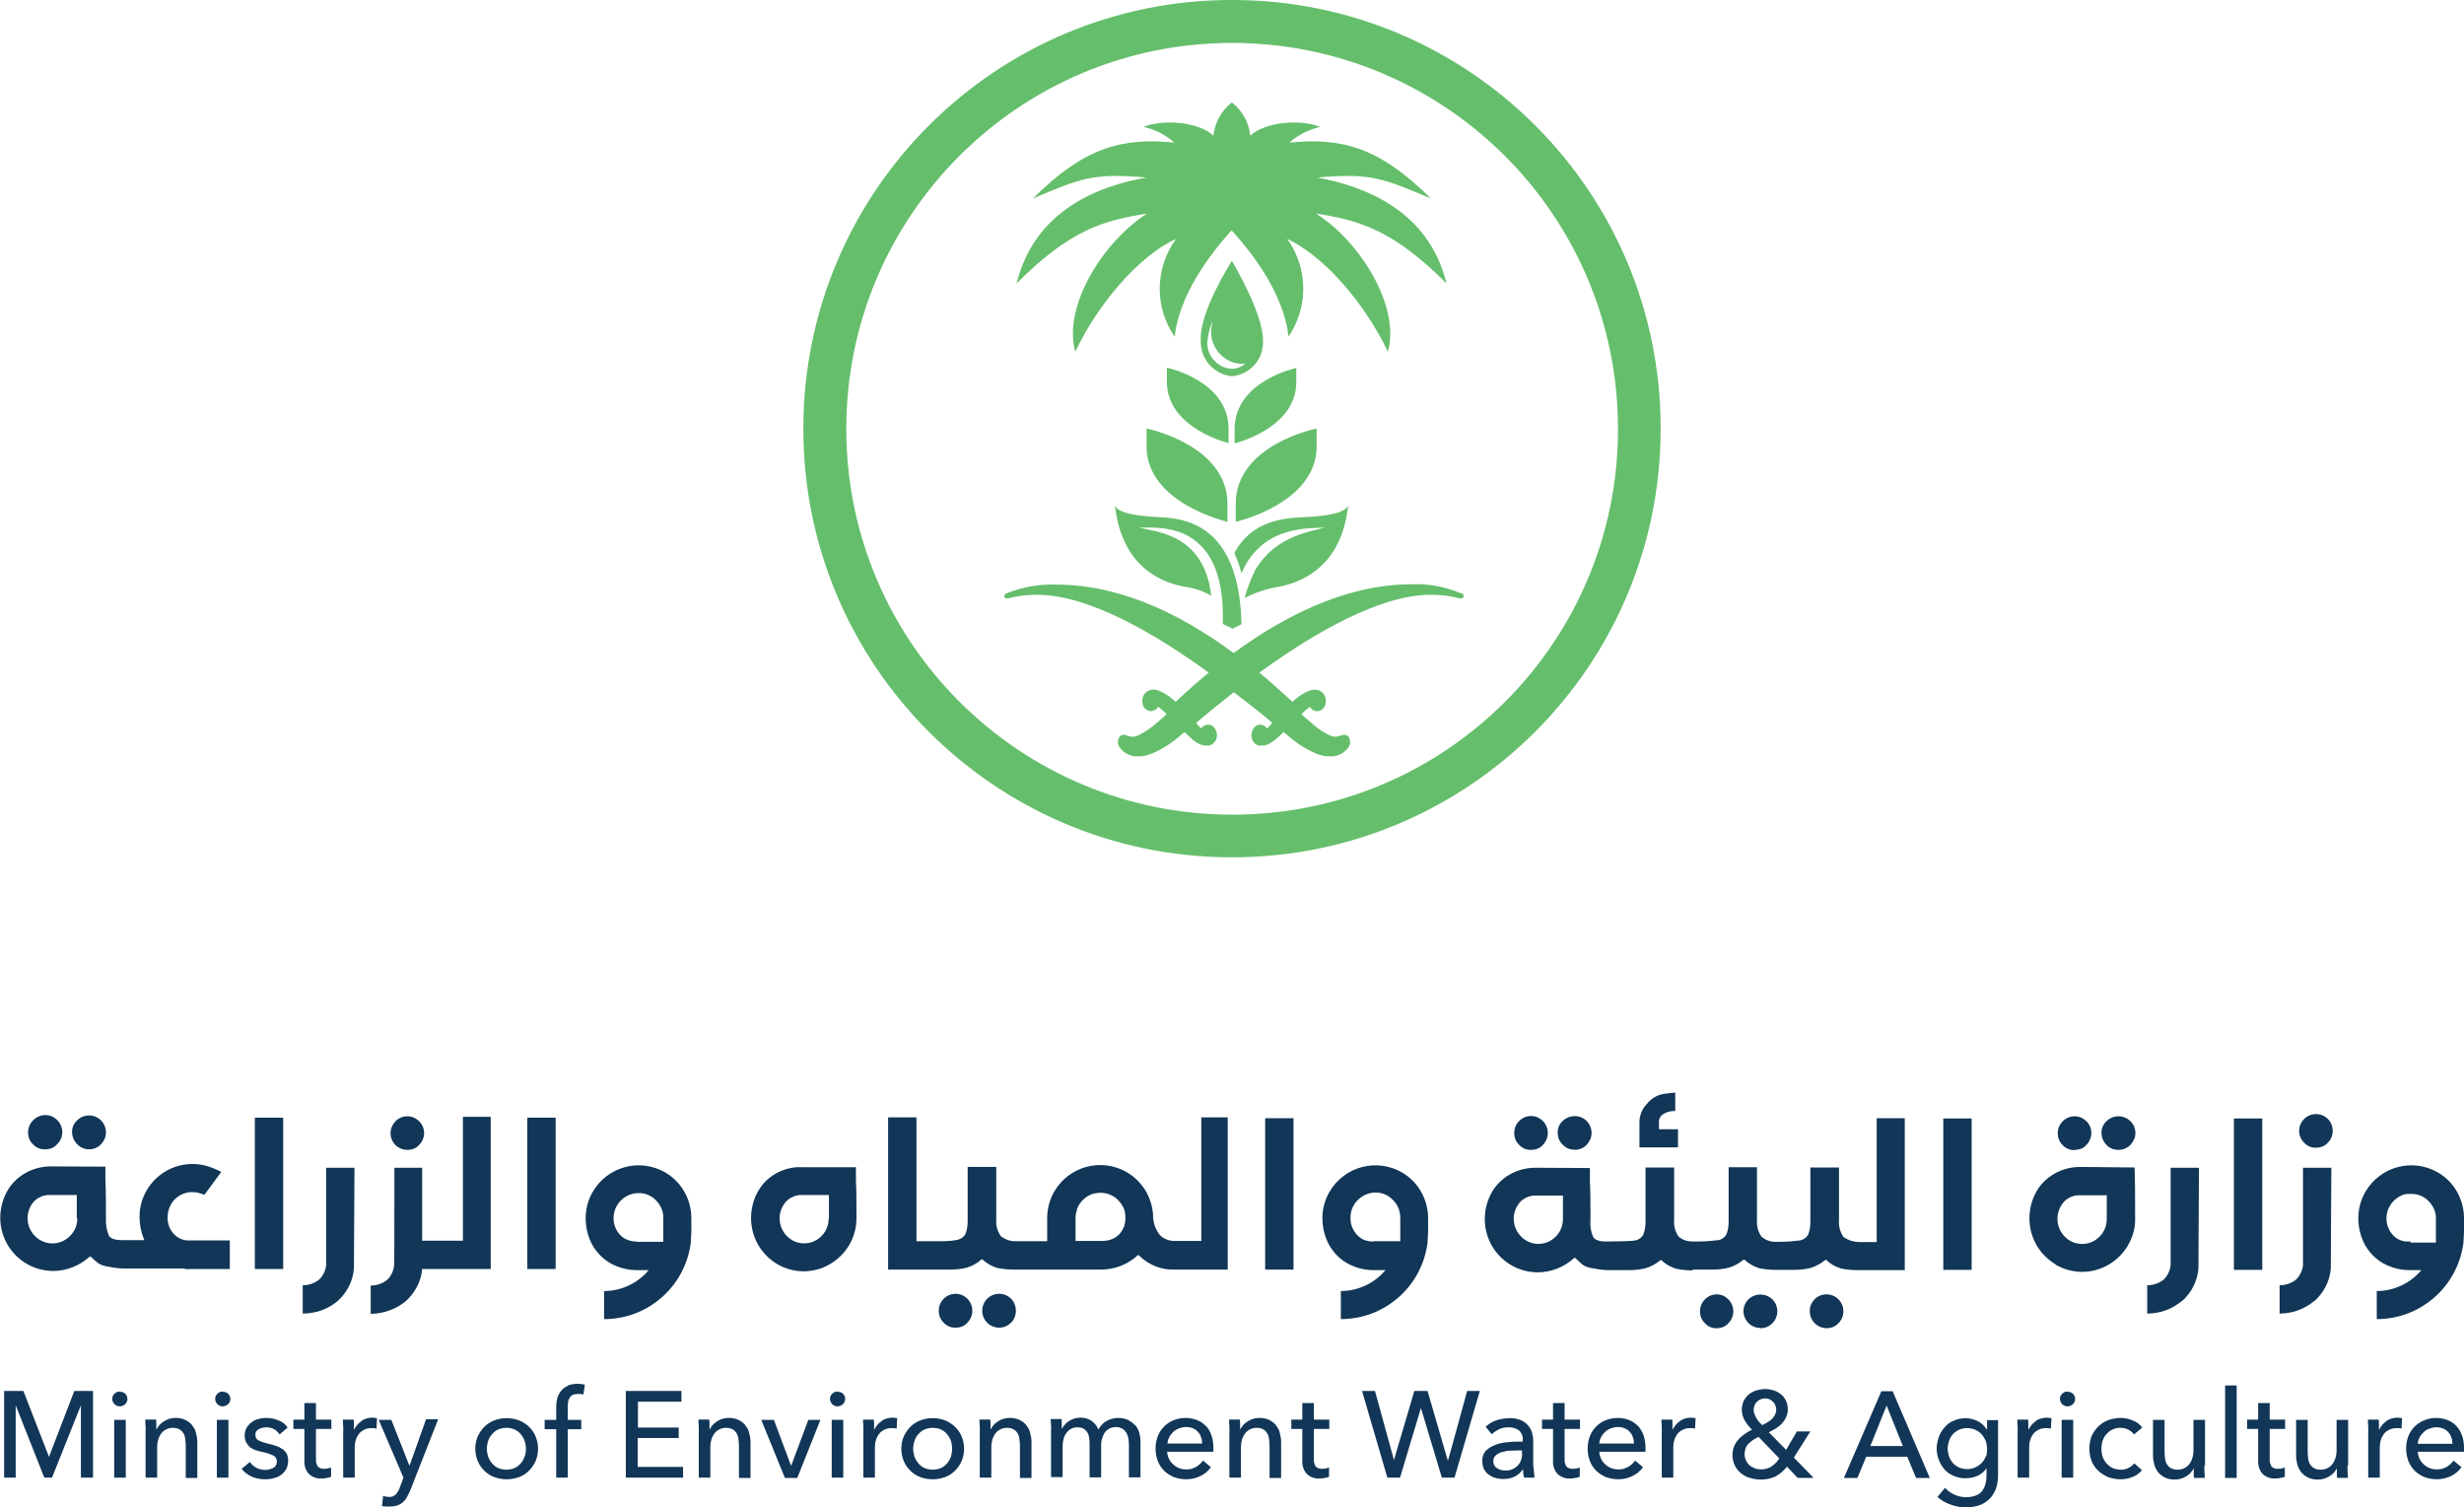 <?xml version="1.0" encoding="UTF-8"?><svg id="Layer_2" xmlns="http://www.w3.org/2000/svg" viewBox="0 0 89.53 54.76"><defs><style>.cls-1{fill:#65be6b;}.cls-2{fill:#113657;}</style></defs><g id="Layer_1-2"><g id="logo"><g id="Group_12176"><g id="Group_12174"><path id="Path_5179" class="cls-1" d="m44.81,0c-8.6-.03-15.6,6.93-15.62,15.53-.03,8.6,6.93,15.6,15.53,15.62,8.6.03,15.6-6.93,15.62-15.53,0-.02,0-.03,0-.05C60.35,6.99,53.4.02,44.81,0Zm0,29.6c-7.74.02-14.04-6.24-14.06-13.98-.02-7.74,6.24-14.04,13.98-14.06,7.74-.02,14.04,6.24,14.06,13.98,0,.01,0,.02,0,.04.01,7.73-6.25,14.01-13.98,14.02h0Z"/><path id="Path_5180" class="cls-1" d="m53.06,21.55c-.57-.24-1.18-.35-1.79-.32-1.45,0-3.66.45-6.43,2.49h-.01s-.06-.03-.06-.03c-2.77-2.04-4.95-2.45-6.4-2.45-.61-.02-1.23.09-1.8.32-.03.02-.1.06-.08.12,0,.04.05.06.1.06.02,0,.03,0,.05,0,.34-.09.69-.13,1.04-.13,1.88,0,4.3,1.42,6.24,2.83-.39.32-.79.67-1.2,1.06-.06-.05-.08-.07-.13-.11-.15-.13-.32-.23-.5-.3-.09-.04-.2-.04-.29-.02-.19.05-.32.24-.29.44,0,.17.13.31.29.33.12,0,.23-.06.29-.16.07.06.15.12.21.18l.09.09-.12.11c-.09.08-.19.16-.28.24-.18.16-.39.3-.61.41-.08.04-.16.06-.25.06-.04,0-.09-.02-.14-.03h-.03s0-.01-.01-.01c-.03-.02-.06-.03-.09-.03-.01,0-.03,0-.04,0-.07,0-.13.04-.16.1-.04.08-.05.16-.03.25.02.06.05.11.09.15.13.16.32.26.52.28.04,0,.07,0,.11,0,.04,0,.08,0,.12,0,.17-.02.34-.07.5-.15.3-.14.58-.32.83-.53l.24-.2c.08.08.16.15.25.23.11.11.24.19.38.24.04.01.09.02.14.02.02,0,.04,0,.06,0,.02,0,.04,0,.07,0,.14-.04.25-.16.27-.3.03-.15-.03-.31-.15-.41-.12-.08-.27-.06-.37.04-.02.01-.03.03-.04.05-.07-.07-.13-.13-.19-.2.41-.36.9-.74,1.37-1.12.47.37.99.75,1.4,1.12-.06.07-.13.14-.19.2-.01-.02-.03-.03-.04-.05-.1-.1-.25-.12-.37-.04-.12.1-.18.25-.15.41.02.15.12.27.27.3.02,0,.04,0,.07,0,.02,0,.04,0,.05,0,.05,0,.09,0,.14-.02.14-.06.27-.14.38-.24.08-.07.17-.15.25-.23l.24.2c.25.21.53.39.83.53.16.08.32.13.5.15.04,0,.08,0,.12,0,.04,0,.07,0,.11,0,.2-.02.39-.12.52-.28.04-.04.07-.1.09-.15.02-.08,0-.17-.03-.25-.03-.06-.1-.1-.16-.1-.01,0-.03,0-.04,0-.03,0-.06.02-.09.03,0,0,0,0-.01,0h-.03s-.09.03-.14.04c-.09,0-.17-.02-.25-.06-.22-.11-.43-.24-.61-.41-.09-.08-.19-.16-.28-.24l-.12-.11.09-.09c.07-.06.14-.12.21-.18.06.1.17.17.29.16.17-.02.29-.16.29-.33.03-.2-.1-.39-.29-.44-.1-.02-.2-.01-.29.02-.18.07-.35.17-.5.3-.06.05-.07.06-.13.11-.4-.37-.81-.74-1.2-1.06,1.94-1.41,4.36-2.83,6.23-2.83.35,0,.7.04,1.04.13,0,0,.03,0,.05,0,.06,0,.09-.02.1-.06.02-.07-.04-.11-.07-.13Z"/><path id="Path_5181" class="cls-1" d="m45.62,20.68c-.16.34-.3.69-.4,1.05.41-.21.84-.35,1.3-.42,2.26-.49,2.4-2.54,2.47-2.94-.06.11-.22.36-1.6.42-.72.03-1.92.12-2.54,1.31.11.23.2.48.26.73.78-1.85,2.68-1.6,3.01-1.67-.32.15-1.71.22-2.49,1.52Z"/><path id="Path_5182" class="cls-1" d="m44.77,22.85l.34-.17c-.08-3.63-2.05-3.85-3-3.89-1.38-.07-1.54-.3-1.6-.42.07.4.21,2.46,2.47,2.94.36.04.72.15,1.03.34-.26-2.38-2.23-2.32-2.62-2.49.37.08,3.17-.51,3.04,3.51l.35.17Z"/><path id="Path_5183" class="cls-1" d="m43.63,12.37c-.03.66.47,1.23,1.13,1.3.67-.06,1.17-.63,1.13-1.3.01-1-1.13-2.89-1.13-2.89,0,0-1.19,1.85-1.13,2.89Zm1.61.85c-.14.12-.31.18-.5.18-.52-.04-.91-.49-.87-1.01.03-.26.1-.52.2-.76-.03.12-.06.24-.06.36-.04.63.43,1.18,1.07,1.23.05,0,.11,0,.16-.01h0Z"/><path id="Path_5184" class="cls-1" d="m41.66,16.22c0,2.07,2.94,2.74,2.94,2.74v-.65c0-2.15-2.94-2.74-2.94-2.74v.65Z"/><path id="Path_5185" class="cls-1" d="m44.9,18.31v.65s2.94-.66,2.94-2.74v-.65s-2.94.58-2.94,2.74Z"/><path id="Path_5186" class="cls-1" d="m42.4,13.88c0,1.68,2.24,2.22,2.24,2.22v-.52c0-1.75-2.24-2.22-2.24-2.22v.52Z"/><path id="Path_5187" class="cls-1" d="m44.86,15.59v.52s2.24-.54,2.24-2.22v-.52s-2.24.47-2.24,2.22Z"/><path id="Path_5188" class="cls-1" d="m36.94,10.3c1.94-1.96,3.19-2.3,4.74-2.54-1.59,1.01-3.07,3.36-2.61,5.02.84-1.76,2.31-3.48,3.66-4.1-.77,1.06-.79,2.48-.05,3.55.17-1.48,1.21-2.91,2.07-3.86.87.95,1.9,2.38,2.07,3.86.73-1.08.71-2.5-.05-3.55,1.35.63,2.82,2.34,3.66,4.1.46-1.66-1.02-4.01-2.61-5.02,1.55.24,2.8.59,4.74,2.54-.64-2.61-2.9-3.52-4.7-3.85,1.98-.17,2.38.03,4.13.76-1.9-1.88-3.24-2.21-5.14-2.03.32-.28.7-.47,1.12-.57-.8-.31-2.05-.15-2.54.32-.05-.48-.29-.91-.67-1.21h0s0,0,0,0h0s0,0,0,0c-.38.3-.62.73-.67,1.21-.49-.47-1.74-.63-2.54-.32.41.09.8.29,1.12.57-1.9-.18-3.24.15-5.14,2.03,1.75-.73,2.15-.93,4.13-.76-1.82.32-4.07,1.23-4.72,3.84Z"/></g><g id="Group_12175"><path id="Path_5189" class="cls-2" d="m1.79,52.96h0l-.94-2.42H.15v3.15h.42v-2.63h0l1.04,2.63h.28l1.05-2.63h0v2.63h.44v-3.15h-.68l-.93,2.42Z"/><rect id="Rectangle_2032" class="cls-2" x="4.15" y="51.59" width=".42" height="2.1"/><path id="Path_5190" class="cls-2" d="m4.35,50.56c-.07,0-.14.03-.19.08-.11.1-.11.27,0,.38,0,0,0,0,0,0,.05.05.12.08.19.08.07,0,.14-.03.2-.08.05-.05.08-.12.08-.19,0-.07-.03-.14-.08-.19-.05-.05-.12-.07-.2-.07Z"/><path id="Path_5191" class="cls-2" d="m6.98,51.78c-.07-.08-.15-.14-.25-.19-.18-.08-.38-.09-.57-.04-.07.02-.13.05-.2.09-.06.04-.11.08-.16.13-.04.05-.08.1-.11.16h-.01s0-.1,0-.17,0-.13-.01-.18h-.39c0,.07,0,.15.01.24s0,.16,0,.22v1.65h.42v-1.12c0-.18.05-.36.16-.5.1-.12.25-.19.4-.19.08,0,.17.01.24.05.06.03.11.08.15.14.04.06.06.13.07.21.01.08.02.16.02.25v1.17h.42v-1.31c0-.11-.02-.22-.05-.33-.02-.1-.07-.19-.14-.27Z"/><rect id="Rectangle_2033" class="cls-2" x="7.88" y="51.59" width=".42" height="2.1"/><path id="Path_5192" class="cls-2" d="m8.09,50.56c-.07,0-.14.03-.19.08-.11.1-.11.27,0,.38,0,0,0,0,0,0,.05.05.12.08.19.08.07,0,.14-.03.2-.08.05-.05.08-.12.08-.19,0-.07-.03-.14-.08-.19-.05-.05-.12-.07-.2-.07Z"/><path id="Path_5193" class="cls-2" d="m10.27,52.66c-.07-.05-.14-.09-.23-.12-.09-.03-.18-.06-.28-.08-.12-.03-.24-.06-.36-.12-.08-.04-.12-.11-.12-.2,0-.04,0-.09.03-.13.02-.03.05-.06.09-.08.04-.02.08-.04.13-.05.05-.01.09-.02.14-.02.1,0,.2.02.29.07.08.05.15.11.2.19l.29-.25c-.08-.12-.19-.21-.33-.26-.14-.06-.29-.09-.44-.09-.1,0-.2.01-.29.04-.09.02-.18.06-.25.12-.07.05-.13.12-.18.2-.05.09-.07.19-.07.29,0,.09.02.17.06.25.04.06.08.12.14.17.06.04.13.08.2.1.07.03.14.05.22.06.14.03.28.07.41.13.09.04.14.12.14.22,0,.05-.01.1-.04.15-.02.04-.06.07-.1.09-.04.02-.09.04-.13.05-.05.01-.1.02-.15.02-.11,0-.23-.03-.33-.08-.09-.05-.17-.12-.23-.21l-.3.25c.1.13.23.22.38.29.15.06.31.09.47.09.11,0,.21-.01.31-.04.1-.02.19-.06.27-.12.08-.05.14-.13.19-.21.05-.1.07-.21.07-.32,0-.08-.02-.17-.05-.24-.04-.06-.09-.12-.15-.17Z"/><path id="Path_5194" class="cls-2" d="m11.47,50.98h-.41v.6h-.4v.34h.4v1.14c-.01.18.04.36.16.49.12.12.29.18.45.17.06,0,.13,0,.19-.02.06,0,.11-.02.17-.04v-.34c-.05.02-.09.03-.13.04-.04,0-.08.01-.12.01-.08,0-.17-.02-.23-.08-.05-.08-.08-.18-.07-.27v-1.1h.56v-.34h-.56v-.6h0Z"/><path id="Path_5195" class="cls-2" d="m13.13,51.64c-.11.07-.2.18-.26.3h-.01s0-.1,0-.17,0-.13-.01-.19h-.39c0,.07,0,.15.01.24s0,.16,0,.22v1.65h.42v-1.11c0-.09.01-.17.04-.26.02-.08.06-.15.11-.22.05-.06.11-.11.19-.15.08-.04.17-.06.26-.06.06,0,.13,0,.19.02l.02-.38c-.05-.01-.11-.02-.17-.02-.14,0-.27.04-.39.11Z"/><path id="Path_5196" class="cls-2" d="m14.87,53.24h0l-.65-1.65h-.46l.9,2.1-.13.35c-.03.09-.08.18-.15.26-.06.06-.15.1-.25.09-.07,0-.14-.01-.21-.04l-.04.37s.09.02.14.02c.05,0,.09,0,.14,0,.09,0,.18-.01.27-.04.07-.02.14-.06.2-.11.06-.05.11-.11.15-.18.04-.08.08-.16.12-.24l1.02-2.6h-.44l-.59,1.66Z"/><path id="Path_5197" class="cls-2" d="m19.22,51.84c-.11-.1-.23-.18-.36-.23-.29-.11-.61-.11-.9,0-.13.05-.26.13-.36.23-.1.1-.18.22-.24.35-.06.14-.09.29-.09.45,0,.15.03.31.09.45.05.13.14.25.24.35.1.1.22.18.36.23.14.05.29.08.45.08.15,0,.31-.03.45-.08.13-.05.26-.13.36-.23.1-.1.18-.22.24-.35.12-.29.12-.61,0-.9-.05-.13-.14-.25-.24-.35Zm-.16,1.09c-.06.18-.19.33-.36.41-.09.04-.2.06-.3.06-.1,0-.21-.02-.3-.06-.09-.04-.16-.1-.22-.17-.06-.07-.11-.15-.14-.24-.03-.09-.05-.19-.05-.29,0-.1.02-.2.05-.29.03-.09.07-.17.14-.24.06-.07.13-.13.22-.17.09-.04.2-.06.3-.06.1,0,.21.02.3.06.08.04.16.09.22.17.06.07.11.15.14.24.03.09.05.19.05.29,0,.1-.01.2-.05.29Z"/><path id="Path_5198" class="cls-2" d="m20.64,50.35c-.09.04-.18.1-.25.18-.06.08-.11.17-.14.27-.03.11-.04.23-.04.35v.44h-.42v.34h.42v1.76h.42v-1.76h.49v-.34h-.49v-.44c0-.06,0-.13.01-.19,0-.06.03-.11.05-.16.03-.05.07-.09.11-.11.06-.03.13-.04.19-.04.04,0,.07,0,.11,0,.03,0,.06.01.1.02l.05-.36c-.09-.02-.17-.03-.26-.03-.12,0-.24.02-.36.06Z"/><path id="Path_5199" class="cls-2" d="m23.18,52.25h1.48v-.38h-1.48v-.94h1.58v-.39h-2.02v3.15h2.08v-.39h-1.65v-1.05Z"/><path id="Path_5200" class="cls-2" d="m27.08,51.78c-.07-.08-.15-.14-.25-.19-.18-.08-.38-.09-.57-.04-.07.02-.13.05-.2.09-.06.04-.11.08-.16.13-.04.05-.08.1-.11.16h-.01s0-.1,0-.17,0-.13-.01-.18h-.39c0,.07,0,.15.01.24s0,.16,0,.22v1.65h.42v-1.12c0-.18.05-.36.16-.5.1-.12.25-.19.4-.19.08,0,.17.01.24.05.06.03.11.08.15.14.04.06.06.13.07.21.01.08.02.16.02.25v1.17h.42v-1.31c0-.11-.02-.22-.05-.33-.02-.1-.07-.19-.14-.27Z"/><path id="Path_5201" class="cls-2" d="m28.74,53.25h0l-.62-1.66h-.46l.86,2.11h.45l.84-2.11h-.44l-.62,1.66Z"/><path id="Path_5202" class="cls-2" d="m30.43,50.56c-.07,0-.14.03-.19.08-.11.1-.11.27,0,.38,0,0,0,0,0,0,.05.05.12.08.19.08.07,0,.14-.03.2-.08.05-.05.08-.12.08-.19,0-.07-.03-.14-.08-.19-.05-.05-.12-.07-.2-.07Z"/><rect id="Rectangle_2034" class="cls-2" x="30.22" y="51.59" width=".42" height="2.1"/><path id="Path_5203" class="cls-2" d="m32.03,51.64c-.11.07-.2.18-.26.3h-.01s0-.1,0-.17,0-.13-.01-.19h-.39c0,.07,0,.15.01.24s0,.16,0,.22v1.65h.42v-1.11c0-.09.01-.17.04-.26.02-.08.06-.15.11-.22.05-.06.11-.11.19-.15.08-.04.17-.06.26-.06.06,0,.13,0,.19.02l.02-.38c-.05-.01-.11-.02-.17-.02-.14,0-.27.04-.39.11Z"/><path id="Path_5204" class="cls-2" d="m34.7,51.84c-.11-.1-.23-.18-.36-.23-.29-.11-.61-.11-.9,0-.13.05-.26.13-.36.23-.1.1-.18.22-.24.35-.06.14-.09.29-.09.45,0,.15.03.31.09.45.05.13.14.25.24.35.1.1.22.18.36.23.14.05.29.08.45.08.15,0,.31-.03.45-.08.13-.05.26-.13.36-.23.1-.1.18-.22.24-.35.12-.29.12-.61,0-.9-.05-.13-.14-.25-.24-.35Zm-.15,1.09c-.06.18-.19.33-.36.41-.09.04-.2.06-.3.06-.1,0-.21-.02-.3-.06-.09-.04-.16-.1-.22-.17-.06-.07-.11-.15-.14-.24-.03-.09-.05-.19-.05-.29,0-.1.02-.2.05-.29.03-.09.07-.17.14-.24.06-.07.13-.13.22-.17.09-.04.2-.06.3-.06.1,0,.21.02.3.06.08.04.16.09.22.17.06.07.11.15.14.24.06.19.06.39,0,.58h0Z"/><path id="Path_5205" class="cls-2" d="m37.29,51.78c-.07-.08-.15-.14-.25-.19-.18-.08-.38-.09-.57-.04-.07.02-.13.05-.2.09-.06.04-.11.08-.16.13-.04.05-.08.1-.11.16h-.01s0-.1,0-.17,0-.13-.01-.18h-.39c0,.07,0,.15.01.24s0,.16,0,.22v1.65h.42v-1.12c0-.18.05-.36.16-.5.1-.12.25-.19.4-.19.08,0,.17.01.24.05.06.03.11.08.15.14.04.06.06.13.07.21.01.08.02.16.02.25v1.17h.42v-1.31c0-.11-.02-.22-.05-.33-.02-.1-.07-.19-.14-.27Z"/><path id="Path_5206" class="cls-2" d="m41.23,51.78c-.07-.08-.15-.14-.25-.19-.11-.05-.23-.07-.35-.07-.15,0-.29.04-.42.11-.13.07-.23.18-.3.31-.05-.13-.15-.25-.27-.33-.12-.07-.25-.1-.38-.1-.28,0-.54.15-.67.4h-.01s0-.1,0-.17,0-.13-.01-.18h-.39c0,.07,0,.15.01.24s0,.16,0,.22v1.65h.42v-1.12c0-.18.04-.36.15-.5.09-.12.23-.19.38-.19.07,0,.14.01.21.04.06.03.1.07.14.12.04.05.06.11.08.18.01.07.02.15.02.23v1.25h.42v-1.14c0-.08,0-.17.03-.25.02-.08.05-.15.09-.22.04-.06.1-.12.17-.16.08-.04.16-.06.25-.06.15,0,.29.07.37.2.04.06.06.13.08.21.01.08.02.16.02.25v1.17h.42v-1.31c0-.11-.02-.22-.05-.33-.03-.1-.08-.19-.15-.27Z"/><path id="Path_5207" class="cls-2" d="m43.82,51.82c-.09-.1-.2-.17-.32-.22-.13-.05-.28-.08-.42-.08-.15,0-.29.03-.43.08-.13.05-.25.13-.35.23-.1.1-.18.22-.23.35-.11.29-.11.61,0,.91.05.13.13.25.23.35.1.1.22.17.35.23.31.11.65.11.95-.03.16-.07.3-.19.4-.33l-.29-.24c-.06.09-.15.17-.25.23-.11.06-.24.1-.37.09-.18,0-.35-.07-.47-.19-.13-.12-.2-.28-.21-.45h1.68s0-.05,0-.07v-.07c0-.15-.02-.31-.07-.45-.04-.13-.11-.25-.2-.35Zm-1.4.63c.01-.16.09-.31.21-.42.06-.06.13-.1.21-.13.08-.03.17-.05.25-.05.09,0,.17.01.26.05.07.03.13.07.18.13.05.05.09.12.11.19.03.07.04.15.04.23h-1.25Z"/><path id="Path_5208" class="cls-2" d="m46.36,51.78c-.07-.08-.15-.14-.25-.19-.18-.08-.38-.09-.57-.04-.07.02-.13.05-.2.09-.06.04-.11.08-.16.13-.04.05-.08.1-.11.16h-.01s0-.1,0-.17,0-.13-.01-.18h-.39c0,.07,0,.15.01.24s0,.16,0,.22v1.65h.42v-1.12c0-.18.05-.36.16-.5.1-.12.25-.19.4-.19.08,0,.17.01.24.05.06.03.11.08.15.14.04.06.06.13.07.21.01.08.02.16.02.25v1.17h.42v-1.31c0-.11-.02-.22-.05-.33-.02-.1-.07-.19-.14-.27Z"/><path id="Path_5209" class="cls-2" d="m47.73,50.98h-.41v.6h-.4v.34h.4v1.14c-.01.18.04.36.16.49.12.12.29.18.45.17.06,0,.13,0,.19-.02.06,0,.11-.02.17-.04v-.34c-.05.02-.09.03-.13.04-.04,0-.08.01-.12.01-.08,0-.17-.02-.23-.08-.05-.08-.08-.18-.07-.27v-1.1h.56v-.34h-.56v-.6h0Z"/><path id="Path_5210" class="cls-2" d="m52.6,53.05h0l-.73-2.51h-.48l-.74,2.51h0l-.69-2.51h-.47l.92,3.15h.46l.76-2.53h0l.76,2.53h.46l.92-3.15h-.46l-.69,2.51Z"/><path id="Path_5211" class="cls-2" d="m55.71,53.28v-.92c0-.11-.02-.22-.05-.33-.07-.2-.23-.37-.43-.44-.13-.05-.26-.07-.39-.06-.16,0-.33.03-.48.08-.14.05-.27.13-.38.23l.22.27c.08-.07.17-.13.27-.18.11-.05.22-.07.34-.07.14,0,.27.03.38.11.1.09.15.22.14.35v.06c-.18,0-.36,0-.53.02-.16.01-.32.04-.47.1-.13.04-.24.12-.34.21-.09.1-.14.24-.13.38,0,.11.02.21.07.31.05.08.11.15.19.2.07.05.16.09.25.11.08.02.17.03.26.03.14,0,.29-.03.41-.09.12-.06.22-.15.29-.26h.01c0,.1.01.2.04.3h.38c-.01-.06-.02-.13-.02-.19-.01-.07-.02-.15-.02-.22Zm-.4-.47c0,.16-.05.32-.16.44-.12.12-.28.19-.45.18-.05,0-.1,0-.16-.02-.05-.01-.1-.03-.14-.06-.04-.03-.08-.06-.1-.1-.03-.05-.04-.1-.04-.16,0-.08.03-.16.09-.21.07-.06.14-.1.23-.12.1-.03.2-.05.3-.05.11,0,.22-.01.32-.01h.1v.11Z"/><path id="Path_5212" class="cls-2" d="m56.84,50.98h-.41v.6h-.4v.34h.4v1.14c-.01.18.04.36.16.49.12.12.29.18.45.17.06,0,.13,0,.19-.02.06,0,.11-.02.17-.04v-.34c-.05.02-.09.03-.13.04-.04,0-.08.01-.12.01-.08,0-.17-.02-.23-.08-.05-.08-.08-.18-.07-.27v-1.1h.56v-.34h-.56v-.6h0Z"/><path id="Path_5213" class="cls-2" d="m59.52,51.82c-.09-.1-.2-.17-.32-.22-.13-.05-.28-.08-.42-.08-.15,0-.29.03-.43.08-.13.05-.25.13-.35.23-.1.1-.18.22-.23.35-.11.29-.11.61,0,.91.05.13.13.25.23.35.1.1.22.17.35.23.31.11.65.11.95-.03.16-.07.3-.19.4-.33l-.29-.24c-.06.09-.15.17-.25.23-.11.06-.24.1-.37.09-.18,0-.35-.07-.47-.19-.13-.12-.2-.28-.21-.45h1.68s0-.05,0-.07v-.07c0-.15-.02-.31-.07-.45-.04-.13-.11-.24-.2-.35Zm-1.41.63c.01-.16.09-.31.21-.42.06-.06.13-.1.21-.13.08-.03.17-.05.25-.05.09,0,.17.01.26.05.07.03.13.07.18.13.05.05.09.12.11.19.03.07.04.15.04.23h-1.25Z"/><path id="Path_5214" class="cls-2" d="m61.04,51.64c-.11.07-.2.18-.26.3h-.01s0-.1,0-.17,0-.13-.01-.19h-.39c0,.07,0,.15.01.24s0,.16,0,.22v1.65h.42v-1.11c0-.09.01-.17.04-.26.02-.08.06-.15.11-.22.05-.06.11-.11.19-.15.08-.04.17-.06.26-.06.06,0,.13,0,.19.02l.02-.38c-.05-.01-.11-.02-.17-.02-.14,0-.27.04-.39.11Z"/><path id="Path_5215" class="cls-2" d="m65.78,52.01h-.49l-.39.67-.63-.64c.09-.04.17-.09.26-.14.08-.05.15-.11.22-.18.06-.07.11-.14.15-.23.04-.09.06-.18.06-.28,0-.11-.02-.22-.07-.32-.04-.09-.1-.17-.18-.23-.08-.06-.16-.11-.26-.14-.1-.03-.21-.05-.31-.05-.11,0-.21.02-.32.05-.1.03-.19.08-.27.14-.08.06-.14.15-.19.24-.05.1-.07.22-.07.33,0,.14.04.27.11.39.07.12.16.23.26.33-.09.04-.18.09-.26.15-.08.06-.16.12-.23.2-.07.07-.12.16-.16.25-.04.1-.06.21-.06.32,0,.26.11.5.31.66.1.08.21.14.33.17.13.04.26.06.39.06.19,0,.38-.04.55-.12.15-.09.29-.21.4-.35l.39.41h.58l-.72-.74.6-.95Zm-1.94-1.08c.08-.08.19-.12.3-.12.22,0,.4.19.4.41,0,.06-.02.12-.04.18-.03.06-.07.11-.12.16-.05.05-.1.09-.16.12-.06.04-.12.07-.19.1-.04-.03-.07-.07-.11-.11-.07-.08-.13-.18-.17-.29-.06-.15-.03-.33.09-.45h0Zm.52,2.36c-.11.07-.25.1-.38.1-.07,0-.15-.01-.22-.04-.07-.03-.13-.06-.19-.11-.11-.1-.18-.25-.18-.4,0-.14.04-.28.14-.38.11-.11.23-.19.37-.25l.75.78c-.07.12-.17.22-.28.29Z"/><path id="Path_5216" class="cls-2" d="m68.36,50.55l-1.36,3.15h.49l.32-.77h1.49l.32.77h.5l-1.35-3.15h-.4Zm-.4,1.99l.59-1.47.59,1.47h-1.18Z"/><path id="Path_5217" class="cls-2" d="m72.18,51.93h0c-.08-.13-.19-.23-.33-.3-.14-.06-.28-.1-.43-.1-.15,0-.3.03-.43.09-.13.05-.24.13-.33.24-.09.1-.17.22-.21.35-.05.14-.08.28-.08.42,0,.15.03.29.08.42.05.13.12.24.21.35.09.1.21.18.34.23.14.06.29.09.44.08.15,0,.29-.03.42-.09.13-.06.24-.15.32-.27h0v.27c0,.1-.01.21-.04.31-.02.09-.07.17-.12.25-.06.07-.14.13-.23.16-.11.04-.23.06-.35.06-.15,0-.29-.03-.42-.09-.13-.06-.25-.14-.35-.25l-.27.33c.14.13.3.22.48.28.18.07.37.1.55.1.19,0,.38-.03.55-.1.14-.06.26-.15.36-.26.09-.11.16-.24.2-.37.04-.14.06-.29.06-.44v-2h-.4v.34h0Zm-.03.99c-.03.09-.08.17-.15.24-.14.14-.33.22-.52.22-.1,0-.2-.02-.3-.06-.08-.04-.16-.09-.22-.16-.06-.07-.11-.15-.14-.24-.03-.09-.05-.18-.05-.28,0-.1.02-.19.05-.29.03-.09.08-.17.14-.24.06-.07.14-.12.22-.16.19-.08.4-.08.59,0,.09.04.16.09.23.16.06.07.11.15.15.24.03.09.05.19.05.29,0,.1,0,.19-.04.29Z"/><path id="Path_5218" class="cls-2" d="m73.97,51.64c-.11.07-.2.18-.26.3h-.01s0-.1,0-.17,0-.13-.01-.19h-.39c0,.07,0,.15.01.24s0,.16,0,.22v1.65h.42v-1.11c0-.09.01-.17.04-.26.02-.08.06-.15.11-.22.05-.06.11-.11.19-.15.08-.04.17-.06.26-.06.06,0,.13,0,.19.02l.02-.38c-.05-.01-.11-.02-.17-.02-.14,0-.27.04-.39.11Z"/><rect id="Rectangle_2035" class="cls-2" x="74.91" y="51.59" width=".42" height="2.1"/><path id="Path_5219" class="cls-2" d="m75.12,50.56c-.07,0-.14.03-.19.08-.11.1-.11.27,0,.38,0,0,0,0,0,0,.05.05.12.08.19.08.07,0,.14-.03.2-.08.05-.05.08-.12.08-.19,0-.07-.03-.14-.08-.19-.05-.05-.12-.07-.2-.07Z"/><path id="Path_5220" class="cls-2" d="m77.34,53.34c-.09.04-.19.07-.29.06-.1,0-.2-.02-.29-.06-.08-.04-.16-.1-.22-.17-.06-.07-.11-.15-.14-.24-.06-.19-.06-.39,0-.58.03-.09.07-.17.14-.24.06-.07.13-.13.22-.17.09-.04.19-.07.29-.06.1,0,.2.02.29.07.08.04.15.1.2.17l.3-.25c-.09-.12-.21-.21-.35-.26-.14-.06-.29-.09-.44-.09-.15,0-.3.03-.45.08-.13.05-.25.13-.36.23-.1.1-.18.22-.24.35-.11.29-.11.62,0,.91.05.13.14.25.24.35.1.1.23.17.36.23.14.05.3.08.45.08.15,0,.31-.03.45-.09.13-.05.24-.14.33-.24l-.28-.25c-.06.07-.13.13-.22.17Z"/><path id="Path_5221" class="cls-2" d="m80.12,53.24v-1.65h-.42v1.12c0,.18-.05.36-.16.5-.1.12-.25.19-.41.19-.08,0-.17-.01-.24-.05-.06-.03-.11-.08-.15-.14-.04-.06-.06-.13-.07-.21-.01-.08-.02-.16-.02-.25v-1.16h-.42v1.31c0,.11.02.22.05.33.03.1.08.19.14.27.07.08.15.14.25.19.11.05.23.07.35.07.15,0,.29-.04.42-.12.12-.07.21-.17.27-.29h0s0,.1,0,.17,0,.13.01.18h.39c0-.07,0-.15-.01-.24s0-.16,0-.22Z"/><rect id="Rectangle_2036" class="cls-2" x="80.85" y="50.34" width=".42" height="3.36"/><path id="Path_5222" class="cls-2" d="m82.46,50.98h-.41v.6h-.4v.34h.4v1.14c-.01.18.04.36.16.49.12.12.29.18.45.17.06,0,.13,0,.19-.02.06,0,.11-.02.17-.04v-.34c-.05.02-.09.03-.13.04-.04,0-.08.01-.12.01-.08,0-.17-.02-.23-.08-.05-.08-.08-.18-.07-.27v-1.1h.56v-.34h-.56v-.6h0Z"/><path id="Path_5223" class="cls-2" d="m85.32,53.24v-1.65h-.42v1.12c0,.18-.05.36-.16.5-.1.12-.25.19-.41.19-.08,0-.17-.01-.24-.05-.06-.03-.11-.08-.15-.14-.04-.06-.06-.13-.07-.21-.01-.08-.02-.16-.02-.25v-1.16h-.42v1.31c0,.11.02.22.05.33.03.1.08.19.14.27.07.08.15.14.25.19.11.05.23.07.35.07.15,0,.29-.04.42-.12.12-.07.21-.17.27-.29h0s0,.1,0,.17,0,.13.01.18h.39c0-.07,0-.15-.01-.24s0-.16,0-.22Z"/><path id="Path_5224" class="cls-2" d="m86.71,51.64c-.11.07-.2.18-.26.3h-.01s0-.1,0-.17,0-.13-.01-.19h-.39c0,.07,0,.15.01.24s0,.16,0,.22v1.65h.42v-1.11c0-.09.01-.17.04-.26.02-.08.06-.15.11-.22.05-.06.11-.11.19-.15.08-.04.17-.06.26-.06.06,0,.13,0,.19.02l.02-.38c-.05-.01-.11-.02-.17-.02-.14,0-.27.04-.39.11Z"/><path id="Path_5225" class="cls-2" d="m89.46,52.17c-.04-.13-.11-.25-.2-.35-.09-.1-.2-.17-.32-.22-.13-.05-.28-.08-.42-.08-.29,0-.57.11-.78.31-.1.1-.18.22-.23.35-.11.29-.11.61,0,.91.05.13.13.25.23.35.1.1.22.17.35.23.31.11.65.11.95-.03.16-.07.3-.19.4-.33l-.29-.24c-.06.09-.15.17-.25.23-.11.06-.24.1-.37.09-.18,0-.35-.07-.47-.19-.13-.12-.2-.28-.21-.45h1.68s0-.05,0-.07v-.07c0-.15-.02-.31-.07-.45Zm-1.61.29c.01-.16.09-.31.21-.42.06-.06.13-.1.21-.13.08-.03.17-.05.25-.05.09,0,.17.01.26.05.07.03.13.07.18.13.05.05.09.12.11.19.03.07.04.15.04.23h-1.25Z"/><path id="Path_5226" class="cls-2" d="m60.98,41.03h-.7v-.23c-.02-.12.04-.24.14-.31.13-.09.29-.13.45-.12v-.67s-.02,0-.03,0c-.15.02-.33.04-.35.04-.25.03-.48.16-.64.36-.19.19-.29.45-.28.71v.88h1.4v-.66h0Z"/><path id="Path_5227" class="cls-2" d="m57.21,41.78c.17,0,.32-.06.44-.18.11-.12.18-.27.18-.43,0-.16-.06-.32-.18-.44-.24-.24-.63-.23-.87,0-.12.11-.19.27-.18.43,0,.16.06.32.18.43.11.12.27.19.43.18Z"/><path id="Path_5228" class="cls-2" d="m55.64,41.78c.16,0,.32-.06.42-.18.11-.11.18-.27.18-.43,0-.16-.06-.32-.18-.44-.24-.24-.62-.24-.86,0-.12.12-.18.27-.18.44,0,.16.06.32.18.43.11.12.27.19.44.18Z"/><path id="Path_5229" class="cls-2" d="m76.97,41.78c.17,0,.32-.06.44-.18.11-.12.18-.27.18-.43,0-.16-.06-.32-.18-.43-.24-.24-.63-.24-.87,0-.12.11-.19.27-.18.43,0,.16.07.32.18.43.11.12.27.18.43.18Z"/><path id="Path_5230" class="cls-2" d="m75.39,41.78c.16,0,.32-.06.42-.18.11-.11.18-.27.18-.43,0-.16-.06-.32-.18-.43-.24-.24-.62-.24-.86,0-.12.12-.18.27-.18.44,0,.16.06.32.18.43.11.12.27.18.43.18Z"/><path id="Path_5231" class="cls-2" d="m79.28,47.28c.34-.3.56-.72.6-1.18l.02-3.67h-1.03c0,2.37,0,3.49,0,3.54-.02.2-.11.39-.26.53-.17.13-.37.2-.59.2v1.03c.11,0,.24-.02.25-.02.37-.04.72-.2,1.01-.44Z"/><path id="Path_5232" class="cls-2" d="m84.09,47.28c.34-.3.56-.72.6-1.18l.02-3.67h-1.03c0,2.37,0,3.49,0,3.54-.02.2-.11.39-.26.53-.17.13-.37.2-.59.2v1.03c.11,0,.24-.02.25-.02.37-.04.72-.2,1.01-.44Z"/><path id="Path_5233" class="cls-2" d="m74.69,45.95c.6.35,1.33.35,1.93,0,.29-.17.53-.41.7-.7.17-.29.27-.63.26-.97,0-.51,0-1.45-.02-1.86l-1.97-.02c-.33,0-.66.08-.95.25-.28.16-.51.39-.66.67-.16.29-.24.62-.24.95,0,.69.36,1.32.95,1.67Zm.3-2.28c.15-.16.37-.25.59-.24h.97v.86c0,.24-.09.47-.26.64-.34.35-.9.36-1.25.02,0,0-.01-.01-.02-.02-.34-.35-.35-.89-.03-1.26h0Z"/><path id="Path_5234" class="cls-2" d="m82.2,46.14v-2.08c0-.55,0-2.18,0-3.42h-1.03c0,1.19,0,2.92,0,3.42v2.08h1.03Z"/><path id="Path_5235" class="cls-2" d="m84.16,41.7c.16,0,.32-.06.42-.18.12-.11.18-.27.18-.43,0-.34-.27-.61-.6-.61-.16,0-.32.06-.44.18-.24.24-.24.62,0,.86,0,0,0,0,0,0,.11.12.27.19.43.18Z"/><path id="Path_5236" class="cls-2" d="m65.94,47.21c-.12.11-.19.27-.18.44,0,.34.28.61.61.61.16,0,.32-.06.43-.18.11-.11.18-.27.18-.43,0-.16-.06-.32-.18-.44-.24-.24-.63-.24-.87,0Z"/><path id="Path_5237" class="cls-2" d="m61.51,46.13h.71c.2,0,.4-.02.6-.07.2-.06.38-.16.53-.29h.04c.15.15.34.25.53.31.2.04.39.06.59.06h.68c.2,0,.4-.02.6-.07.19-.06.38-.16.53-.29h.04c.15.15.34.25.53.31.2.04.39.06.59.06h1.73v-5.49s0-.03,0-.03h-1.02v4.5h-.61c-.21,0-.43-.06-.6-.19-.12-.18-.18-.39-.16-.61v-1.87s0-.04,0-.04h-1.04v1.97c0,.16-.02.32-.08.47-.06.11-.17.18-.29.21-.24.03-.48.05-.72.05h-.2c-.18,0-.35-.07-.49-.19-.12-.18-.18-.39-.16-.61v-1.91s-1.03,0-1.03,0v1.97c0,.16-.02.32-.08.47-.06.11-.17.19-.29.21-.25.03-.5.05-.75.05-.05,0-.17,0-.2,0-.18,0-.36-.06-.5-.18-.12-.18-.18-.39-.16-.6v-1.87s0-.04,0-.04h-1.04v1.97c0,.16-.02.32-.08.47-.06.11-.17.19-.29.21-.11.03-.76.04-1.07.04-.38,0-.45-.14-.47-.18-.08-.19-.11-.4-.09-.61,0-.52,0-.99-.02-1.39v-.49s-1.97-.01-1.97-.01c-.33,0-.66.08-.95.25-.28.16-.51.39-.66.67-.16.29-.24.62-.24.95,0,.34.09.67.26.97.17.29.41.53.7.7.29.17.63.26.97.26.24,0,.48-.05.71-.14.23-.09.44-.23.62-.39l.04.02c.1.1.19.18.25.23.09.06.19.1.3.12.19.04.39.07.58.08h.82c.2,0,.4-.02.6-.07.19-.06.38-.16.53-.29h.04c.15.15.34.25.53.31.2.04.39.06.59.06Zm-4.72-1.84c0,.24-.09.47-.26.64-.34.35-.9.36-1.25.01,0,0,0,0-.01-.01-.34-.34-.36-.89-.04-1.25.15-.16.37-.25.59-.24h.97v.86Z"/><path id="Path_5238" class="cls-2" d="m63.96,48.26c.17,0,.32-.06.44-.18.11-.11.18-.27.18-.43,0-.16-.06-.32-.18-.44-.24-.23-.63-.23-.87,0-.24.24-.24.62,0,.86,0,0,0,0,0,0,.11.12.27.18.43.18Z"/><path id="Path_5239" class="cls-2" d="m61.95,47.21c-.12.12-.18.27-.18.44,0,.16.06.32.18.43.11.12.27.19.43.18.16,0,.32-.06.42-.18.11-.11.18-.27.18-.43,0-.33-.26-.61-.59-.62-.17,0-.32.06-.44.18Z"/><path id="Path_5240" class="cls-2" d="m20.19,46.12v-2.09c0-.55,0-2.18,0-3.42h-1.03c0,1.18,0,2.92,0,3.42v2.08h1.03Z"/><path id="Path_5241" class="cls-2" d="m3.23,41.76c.17,0,.32-.06.44-.18.11-.12.18-.27.18-.43,0-.16-.06-.32-.18-.44-.24-.24-.63-.24-.87,0-.12.11-.19.27-.18.43,0,.16.07.32.18.43.11.12.27.19.43.19Z"/><path id="Path_5242" class="cls-2" d="m10.29,46.12v-2.09c0-.55,0-2.18,0-3.42h-1.03c0,1.18,0,2.91,0,3.42v2.08h1.03Z"/><path id="Path_5243" class="cls-2" d="m1.65,41.76c.16,0,.32-.06.42-.18.25-.23.26-.62.02-.87-.23-.25-.62-.26-.87-.02,0,0-.01.01-.02.02-.12.12-.18.27-.18.44,0,.16.06.32.18.43.11.12.27.19.44.18Z"/><path id="Path_5244" class="cls-2" d="m6.7,46.11c.07,0,.14.01.21,0h1.44v-1.04h-1.44c-.22.02-.44-.07-.59-.23-.16-.17-.24-.39-.23-.62,0-.17.05-.34.14-.49.21-.34.63-.49,1.01-.38,0,0,.1.03.19.06l.61-.83c-.09-.05-.2-.09-.24-.11-.57-.26-1.23-.23-1.77.08-.29.17-.53.41-.7.7-.17.29-.26.62-.26.96,0,.27.05.54.15.79l.03.06h-.82c-.38,0-.46-.13-.48-.18-.08-.19-.11-.4-.1-.61,0-.52,0-.99-.02-1.39v-.49s-1.97-.01-1.97-.01c-.33,0-.66.08-.95.25-.28.16-.51.39-.66.67-.16.29-.24.62-.24.95,0,.34.09.67.26.97.17.29.41.53.7.7.29.17.63.26.97.26.24,0,.48-.05.71-.14.23-.09.44-.23.62-.39l.04.02c.08.08.16.15.25.22.09.06.19.1.3.12.19.04.39.07.58.08h2.29Zm-3.89-1.84c0,.24-.09.47-.27.64-.34.35-.9.36-1.25.02,0,0-.01-.01-.02-.02-.34-.34-.36-.89-.04-1.25.15-.16.37-.25.59-.24h.97v.86Z"/><path id="Path_5245" class="cls-2" d="m14.81,41.78c.16,0,.32-.06.42-.18.24-.24.24-.62,0-.86s-.62-.24-.86,0c-.11.12-.18.27-.18.43,0,.34.27.61.61.61,0,0,0,0,0,0Z"/><path id="Path_5246" class="cls-2" d="m31.11,42.41h-1.97c-.33-.02-.66.07-.95.23-.28.16-.51.39-.66.67-.16.29-.24.62-.24.95,0,.69.36,1.32.95,1.67.59.35,1.33.35,1.92,0,.29-.17.53-.41.7-.7.17-.29.26-.63.26-.97,0-.54,0-1-.02-1.37v-.49Zm-1,1.86c0,.24-.09.47-.26.64-.34.35-.9.36-1.25.01,0,0,0,0-.01-.01-.34-.35-.35-.89-.03-1.25.15-.16.37-.25.59-.24h.97v.86h0Z"/><path id="Path_5247" class="cls-2" d="m34.73,48.24c.16,0,.32-.06.42-.18.11-.11.18-.27.18-.43,0-.16-.06-.32-.18-.44-.24-.24-.62-.24-.86,0-.12.12-.18.27-.18.44,0,.16.06.32.18.43.11.12.27.19.44.18Z"/><path id="Path_5248" class="cls-2" d="m43.65,40.59v4.5h-.96c-.21,0-.41-.07-.55-.22-.14-.18-.22-.39-.24-.61,0-.34-.09-.67-.26-.97-.17-.29-.41-.53-.7-.7-.92-.53-2.09-.22-2.63.7-.17.29-.26.63-.26.97v.84s-1.08,0-1.08,0h-.09c-.19,0-.37-.07-.52-.19-.12-.18-.18-.39-.16-.6v-1.87s0-.04,0-.04h-1.04v1.97c0,.16-.02.32-.08.47-.06.11-.17.18-.29.21-.2.04-.4.05-.6.05h-.89v-4.5h-1.03v5.53h2.26c.2,0,.4-.02.6-.07.2-.06.38-.16.53-.3h.04c.15.15.34.25.53.31.2.04.39.06.59.06h3.19c.5,0,.98-.19,1.34-.53l.04.02c.34.34.81.53,1.29.51h1.93v-5.49s0-.04,0-.04h-1.02,0Zm-2.82,4c-.04.1-.1.19-.17.27,0,0-.02.01-.03.02-.03.03-.06.06-.1.08-.14.09-.31.13-.48.13h-.97c0-.2,0-.66,0-.83v-.02h0c0-.09.02-.19.05-.28,0-.02.01-.05.02-.07.02-.05.05-.1.08-.15.1-.15.24-.26.41-.34.02,0,.04-.01.06-.02.02,0,.04-.01.06-.02h.05c.12-.03.24-.03.36,0,.06,0,.11.03.17.05.11.05.21.11.29.2.08.08.15.18.2.29.02.04.03.09.04.13.04.18.03.37-.03.55h0Z"/><path id="Path_5249" class="cls-2" d="m48.72,46.89v1.04c1.6,0,2.95-1.19,3.15-2.78,0-.01.02-.4.02-.4v-.49c0-.68-.36-1.32-.95-1.66-.92-.53-2.09-.22-2.63.7-.17.29-.26.62-.26.96,0,.34.08.67.24.97.16.28.38.51.66.67.29.16.62.25.95.25.17,0,.32,0,.44,0-.4.48-1,.76-1.62.76Zm1.19-1.78h-.02c-.11,0-.23-.02-.33-.06-.05-.02-.1-.05-.14-.08-.04-.03-.09-.07-.12-.11-.11-.12-.19-.27-.22-.44,0-.06-.01-.12-.01-.18,0-.12.02-.24.07-.35.05-.11.11-.21.2-.29.17-.17.4-.27.64-.27.24,0,.46.09.63.27.09.08.15.18.2.29.04.11.07.23.07.35v.86h-.96Z"/><path id="Path_5250" class="cls-2" d="m21.95,46.89v1.04c1.6,0,2.95-1.19,3.15-2.78,0-.01.02-.4.02-.4v-.49c0-.68-.36-1.32-.95-1.66-.92-.53-2.09-.22-2.63.7-.17.29-.26.62-.26.96,0,.34.08.67.24.97.16.28.38.51.66.67.29.16.62.25.95.25.17,0,.32,0,.44,0-.4.48-1,.76-1.62.76Zm1.17-1.78c-.22,0-.44-.08-.59-.24-.34-.37-.31-.95.07-1.29.17-.15.38-.23.61-.23.24,0,.46.09.63.27.17.17.27.4.26.64v.86h-.97Z"/><path id="Path_5251" class="cls-2" d="m86.36,46.89v1.04c1.6,0,2.95-1.19,3.15-2.78,0-.01.02-.4.02-.4v-.49c0-.68-.36-1.32-.95-1.66-.92-.53-2.09-.22-2.63.7-.17.29-.26.62-.26.96,0,.34.08.67.24.97.16.28.38.51.66.67.29.16.62.25.95.25.17,0,.32,0,.44,0-.4.48-1,.76-1.62.76Zm1.22-1.78h-.04s-.03,0-.05,0c-.03,0-.05,0-.08,0h0s0,0,0,0c-.17-.02-.34-.1-.46-.23-.34-.37-.31-.94.06-1.28.1-.09.22-.16.34-.2,0,0,.02,0,.02,0,.03,0,.07-.02.1-.02.03,0,.06,0,.09,0,.02,0,.03,0,.05,0h.01c.24,0,.46.09.63.27.17.17.27.4.26.64v.81s0,.02,0,.02h0v.03c-.34,0-.78,0-.92,0h0Z"/><path id="Path_5252" class="cls-2" d="m36.74,48.06c.23-.24.23-.63,0-.87-.24-.24-.63-.24-.87,0-.12.12-.18.27-.18.44,0,.34.28.61.61.61.16,0,.32-.06.43-.18Z"/><path id="Path_5253" class="cls-2" d="m45.97,44.05v2.08h1.03v-2.08c0-.55,0-2.18,0-3.42h-1.03c0,1.18,0,2.92,0,3.42Z"/><path id="Path_5254" class="cls-2" d="m12.88,42.43h-1.03c0,2.37,0,3.49,0,3.54-.02.2-.11.39-.26.53-.17.13-.37.2-.59.2v1.03c.11,0,.24-.02.25-.02.37-.04.72-.19,1.01-.43.34-.3.56-.72.6-1.18l.02-3.67Z"/><path id="Path_5255" class="cls-2" d="m14.74,47.28c.34-.3.56-.72.6-1.17h2.49v-5.53s-1.01,0-1.01,0v4.5h-1.48v-2.65s-1.01,0-1.01,0c0,2.37,0,3.49-.01,3.55-.02.2-.11.39-.26.53-.17.13-.37.2-.59.2v1.03c.11,0,.24-.02.25-.02.37-.05.73-.2,1.02-.44Z"/><path id="Path_5256" class="cls-2" d="m71.64,46.14v-2.08c0-.55,0-2.18,0-3.42h-1.03c0,1.19,0,2.92,0,3.42v2.08h1.03Z"/><path id="Path_5257" class="cls-2" d="m49.57,45.05c.11.04.22.06.33.06h0c-.11,0-.23-.02-.33-.06Z"/><path id="Path_5258" class="cls-2" d="m49.09,44.43c.02.16.1.32.22.44.04.04.08.07.12.11-.04-.03-.09-.07-.12-.11-.12-.12-.19-.27-.22-.44Z"/></g></g></g></g></svg>